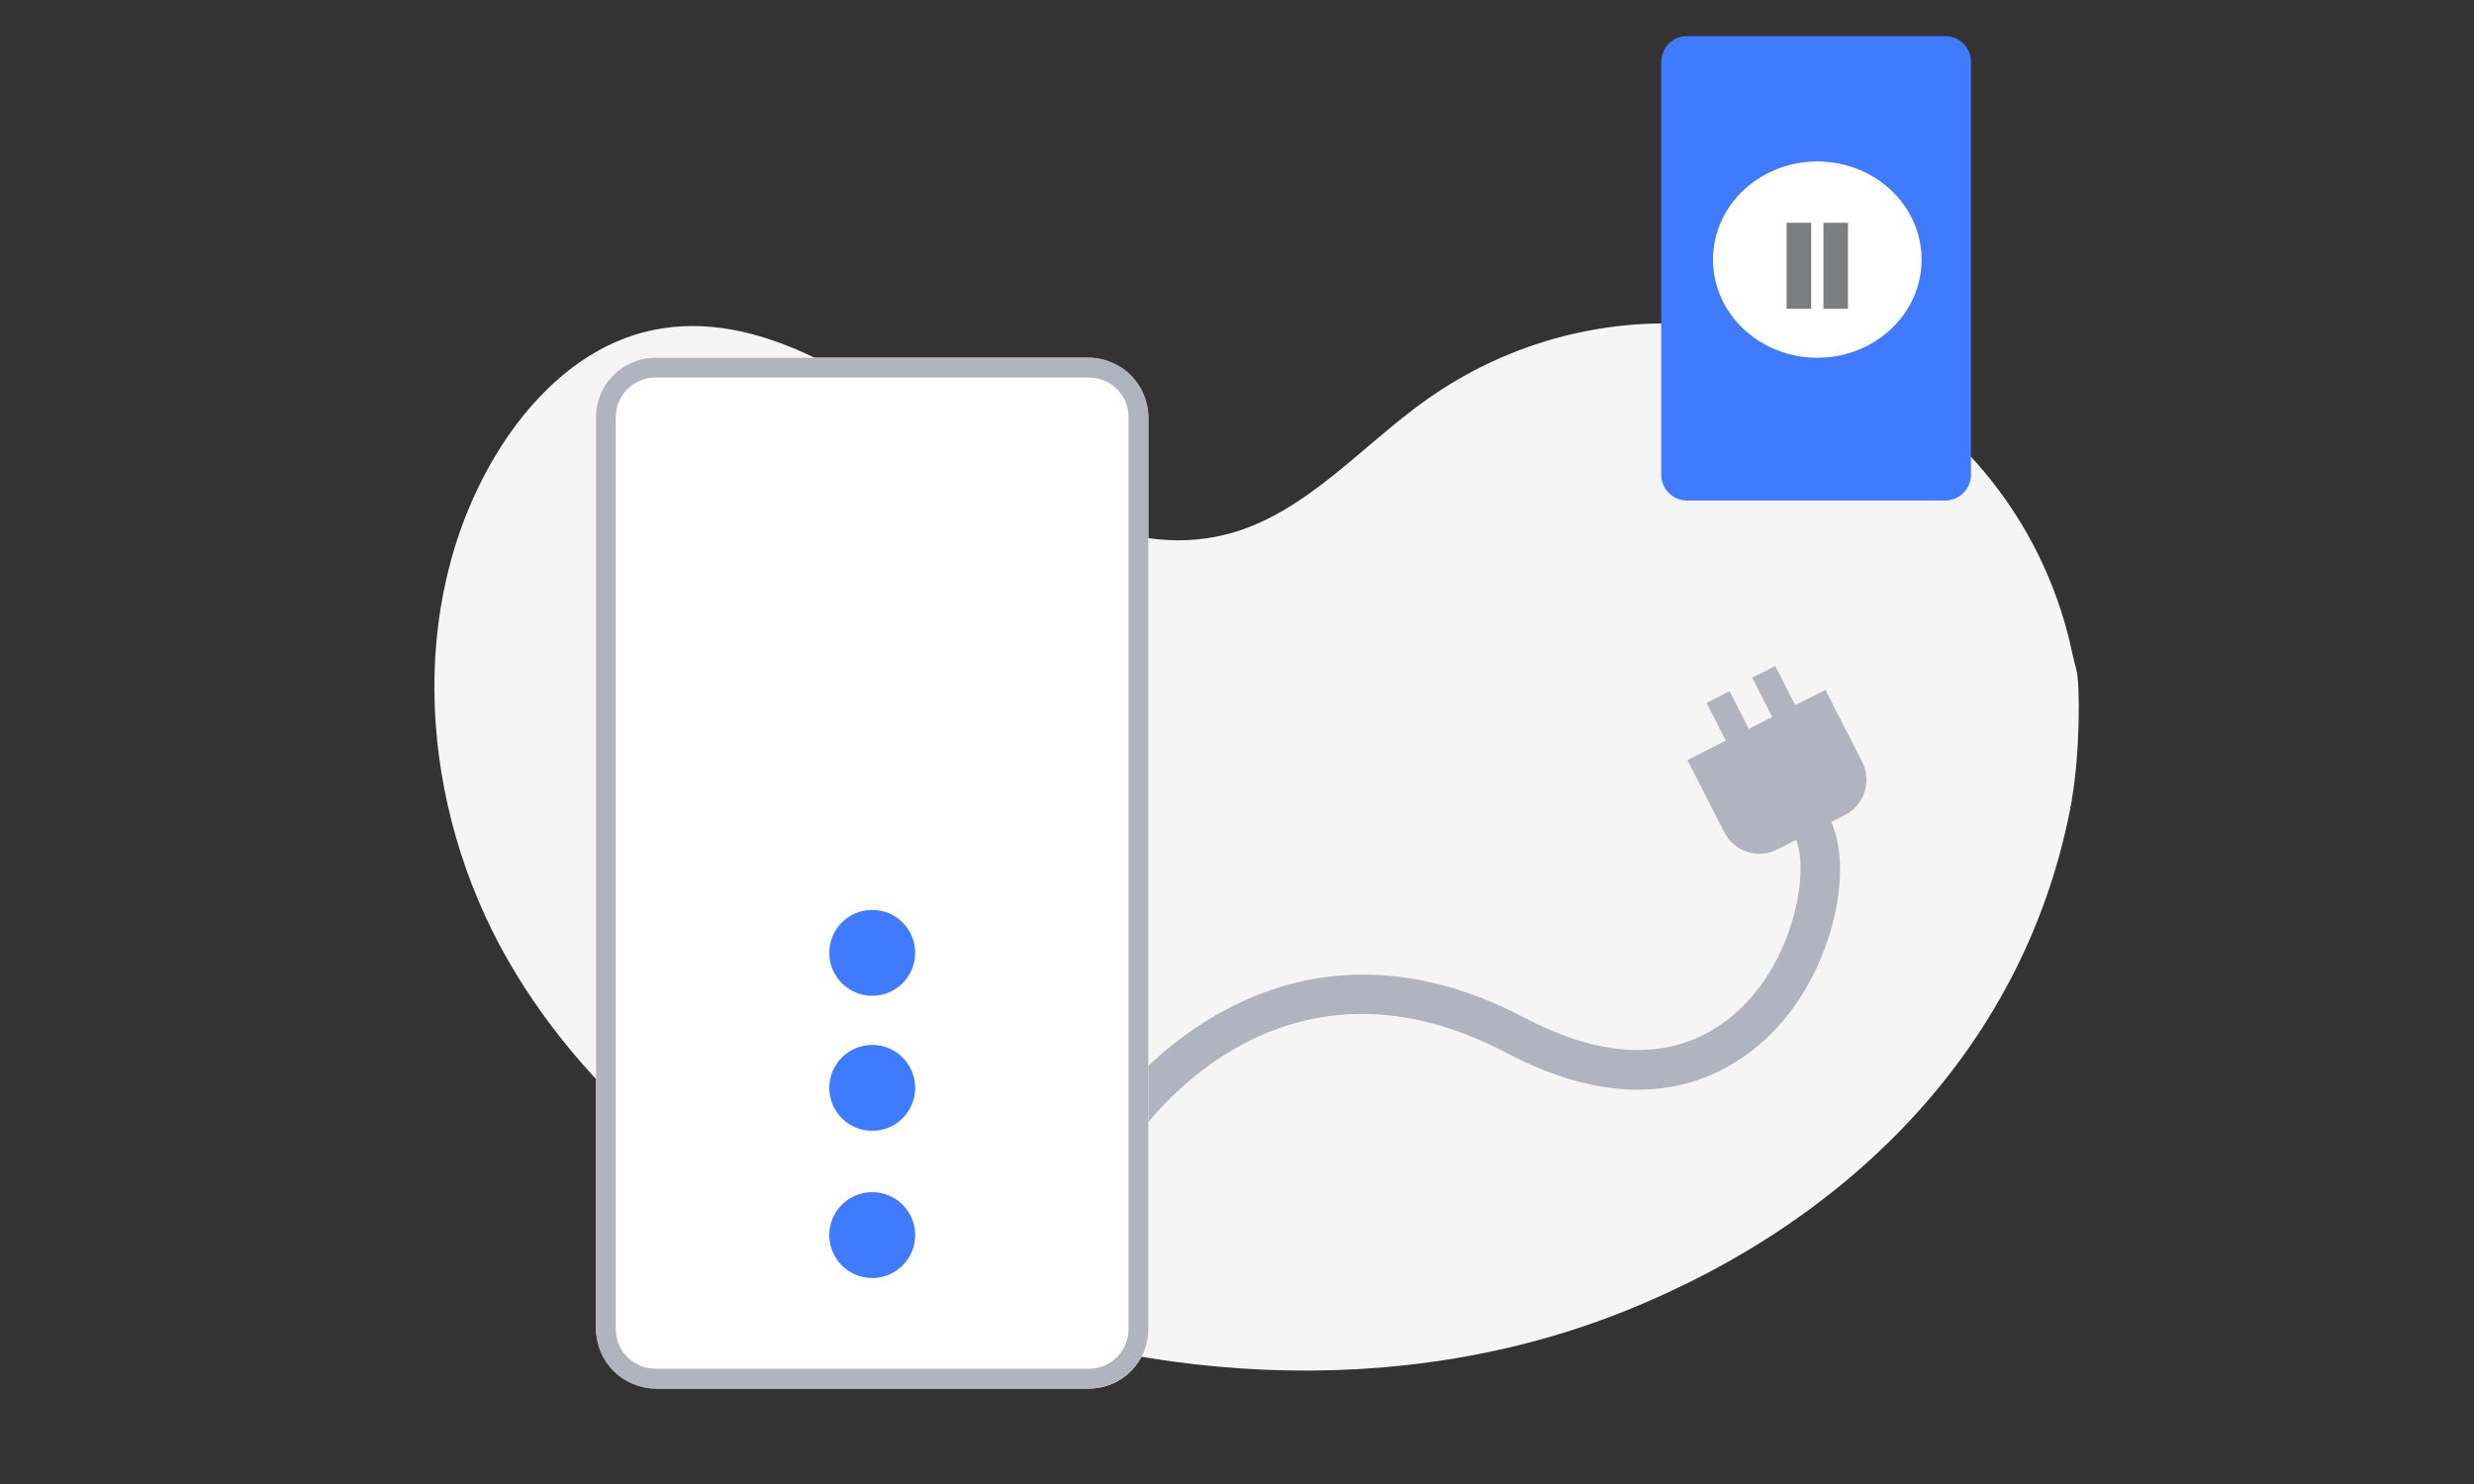 <?xml version="1.0" encoding="UTF-8"?>
<svg id="_レイヤー_2" data-name="レイヤー 2" xmlns="http://www.w3.org/2000/svg" xmlns:xlink="http://www.w3.org/1999/xlink" viewBox="0 0 250 150">
  <rect x="0" y="0" width="250" height="150" fill="#333333" stroke="none"/>
  <defs>
    <style>
      .cls-1 {
        fill: #fff;
      }

      .cls-2 {
        fill: #f5f5f5;
      }

      .cls-3 {
        clip-path: url(#clippath);
      }

      .cls-4 {
        fill: #afb4be;
      }

      .cls-5 {
        fill: #407bff;
      }

      .cls-6 {
        fill: none;
      }

      .cls-7 {
        fill: #7c7d7e;
      }
    </style>
    <clipPath id="clippath">
      <rect class="cls-6" width="250" height="150"/>
    </clipPath>
  </defs>
  <g id="_レイヤー_1-2" data-name="レイヤー 1">
    <g class="cls-3">
      <g>
        <path id="_パス_5135" data-name="パス 5135" class="cls-2" d="m209.37,80.85c-4.43,24.48-22.01,42.36-45.1,51.64s-49.79,7.37-72.73-2.25c-16.38-6.86-31.53-17.94-40.31-33.36s-10.29-35.58-1.17-50.82c3.44-5.76,8.6-10.85,15.11-12.51,10.38-2.63,20.64,3.95,29.33,10.21,8.69,6.26,18.92,12.86,29.32,10.28,7.99-1.99,13.62-8.88,20.33-13.64,18.89-13.38,45.05-8.91,58.43,9.98,3.32,4.68,5.64,10,6.82,15.62.12.57.27,1.14.42,1.7.39,1.49.37,8.5-.47,13.16Z"/>
        <g id="_グループ_1841" data-name="グループ 1841">
          <g id="_パス_3861" data-name="パス 3861">
            <path class="cls-4" d="m114.26,115.81l-3.38-2.15c.16-.25,16.27-24.96,43.26-10.75,13.35,7.02,20.58,1,23.71-3.21,4.32-5.84,4.98-13.77,3.11-15.67l2.84-2.82c3.74,3.78,2.41,13.91-2.74,20.86-3.13,4.22-12.19,13.1-28.79,4.37-23.7-12.47-37.45,8.46-38.02,9.36Z"/>
          </g>
          <path id="_長方形_1338" data-name="長方形 1338" class="cls-4" d="m170.52,76.83l13.94-7.1h0l3.71,7.28c1,1.97.22,4.38-1.75,5.38l-6.81,3.47c-1.97,1-4.38.22-5.38-1.75l-3.71-7.28h0Z"/>
          <rect id="_長方形_1339" data-name="長方形 1339" class="cls-4" x="179.09" y="67.39" width="2.61" height="9.56" transform="translate(-13.1 89.76) rotate(-27)"/>
          <rect id="_長方形_1340" data-name="長方形 1340" class="cls-4" x="174.48" y="69.93" width="2.61" height="9.56" transform="translate(-14.76 87.95) rotate(-27)"/>
          <g id="_長方形_1337" data-name="長方形 1337">
            <rect class="cls-1" x="60.23" y="36.16" width="55.81" height="104.19" rx="6" ry="6"/>
            <path class="cls-4" d="m110.04,140.35h-43.81c-3.31,0-6-2.69-6-6V42.16c0-3.31,2.69-6,6-6h43.81c3.31,0,6,2.69,6,6v92.19c0,3.31-2.69,6-6,6Zm-43.81-102.19c-2.21,0-4,1.79-4,4v92.19c0,2.21,1.79,4,4,4h43.81c2.21,0,4-1.79,4-4V42.16c0-2.21-1.79-4-4-4h-43.81Z"/>
          </g>
          <circle id="_楕円形_54" data-name="楕円形 54" class="cls-5" cx="88.14" cy="96.31" r="4.34"/>
          <circle id="_楕円形_55" data-name="楕円形 55" class="cls-5" cx="88.14" cy="109.96" r="4.34"/>
          <circle id="_楕円形_56" data-name="楕円形 56" class="cls-5" cx="88.14" cy="124.84" r="4.34"/>
        </g>
        <path id="_パス_3863" data-name="パス 3863" class="cls-5" d="m170.48,3.65h26.08c1.44,0,2.61,1.16,2.61,2.6,0,0,0,0,0,0v41.73c0,1.44-1.17,2.61-2.61,2.61h-26.08c-1.44,0-2.61-1.17-2.61-2.61h0V6.26c0-1.44,1.17-2.61,2.61-2.61Z"/>
        <ellipse id="_楕円形_57" data-name="楕円形 57" class="cls-1" cx="183.64" cy="26.24" rx="10.54" ry="9.92"/>
        <g id="_グループ_1842" data-name="グループ 1842">
          <rect id="_長方形_1342" data-name="長方形 1342" class="cls-7" x="180.54" y="22.52" width="2.48" height="8.68"/>
          <rect id="_長方形_1343" data-name="長方形 1343" class="cls-7" x="184.26" y="22.52" width="2.48" height="8.68"/>
        </g>
      </g>
    </g>
  </g>
</svg>